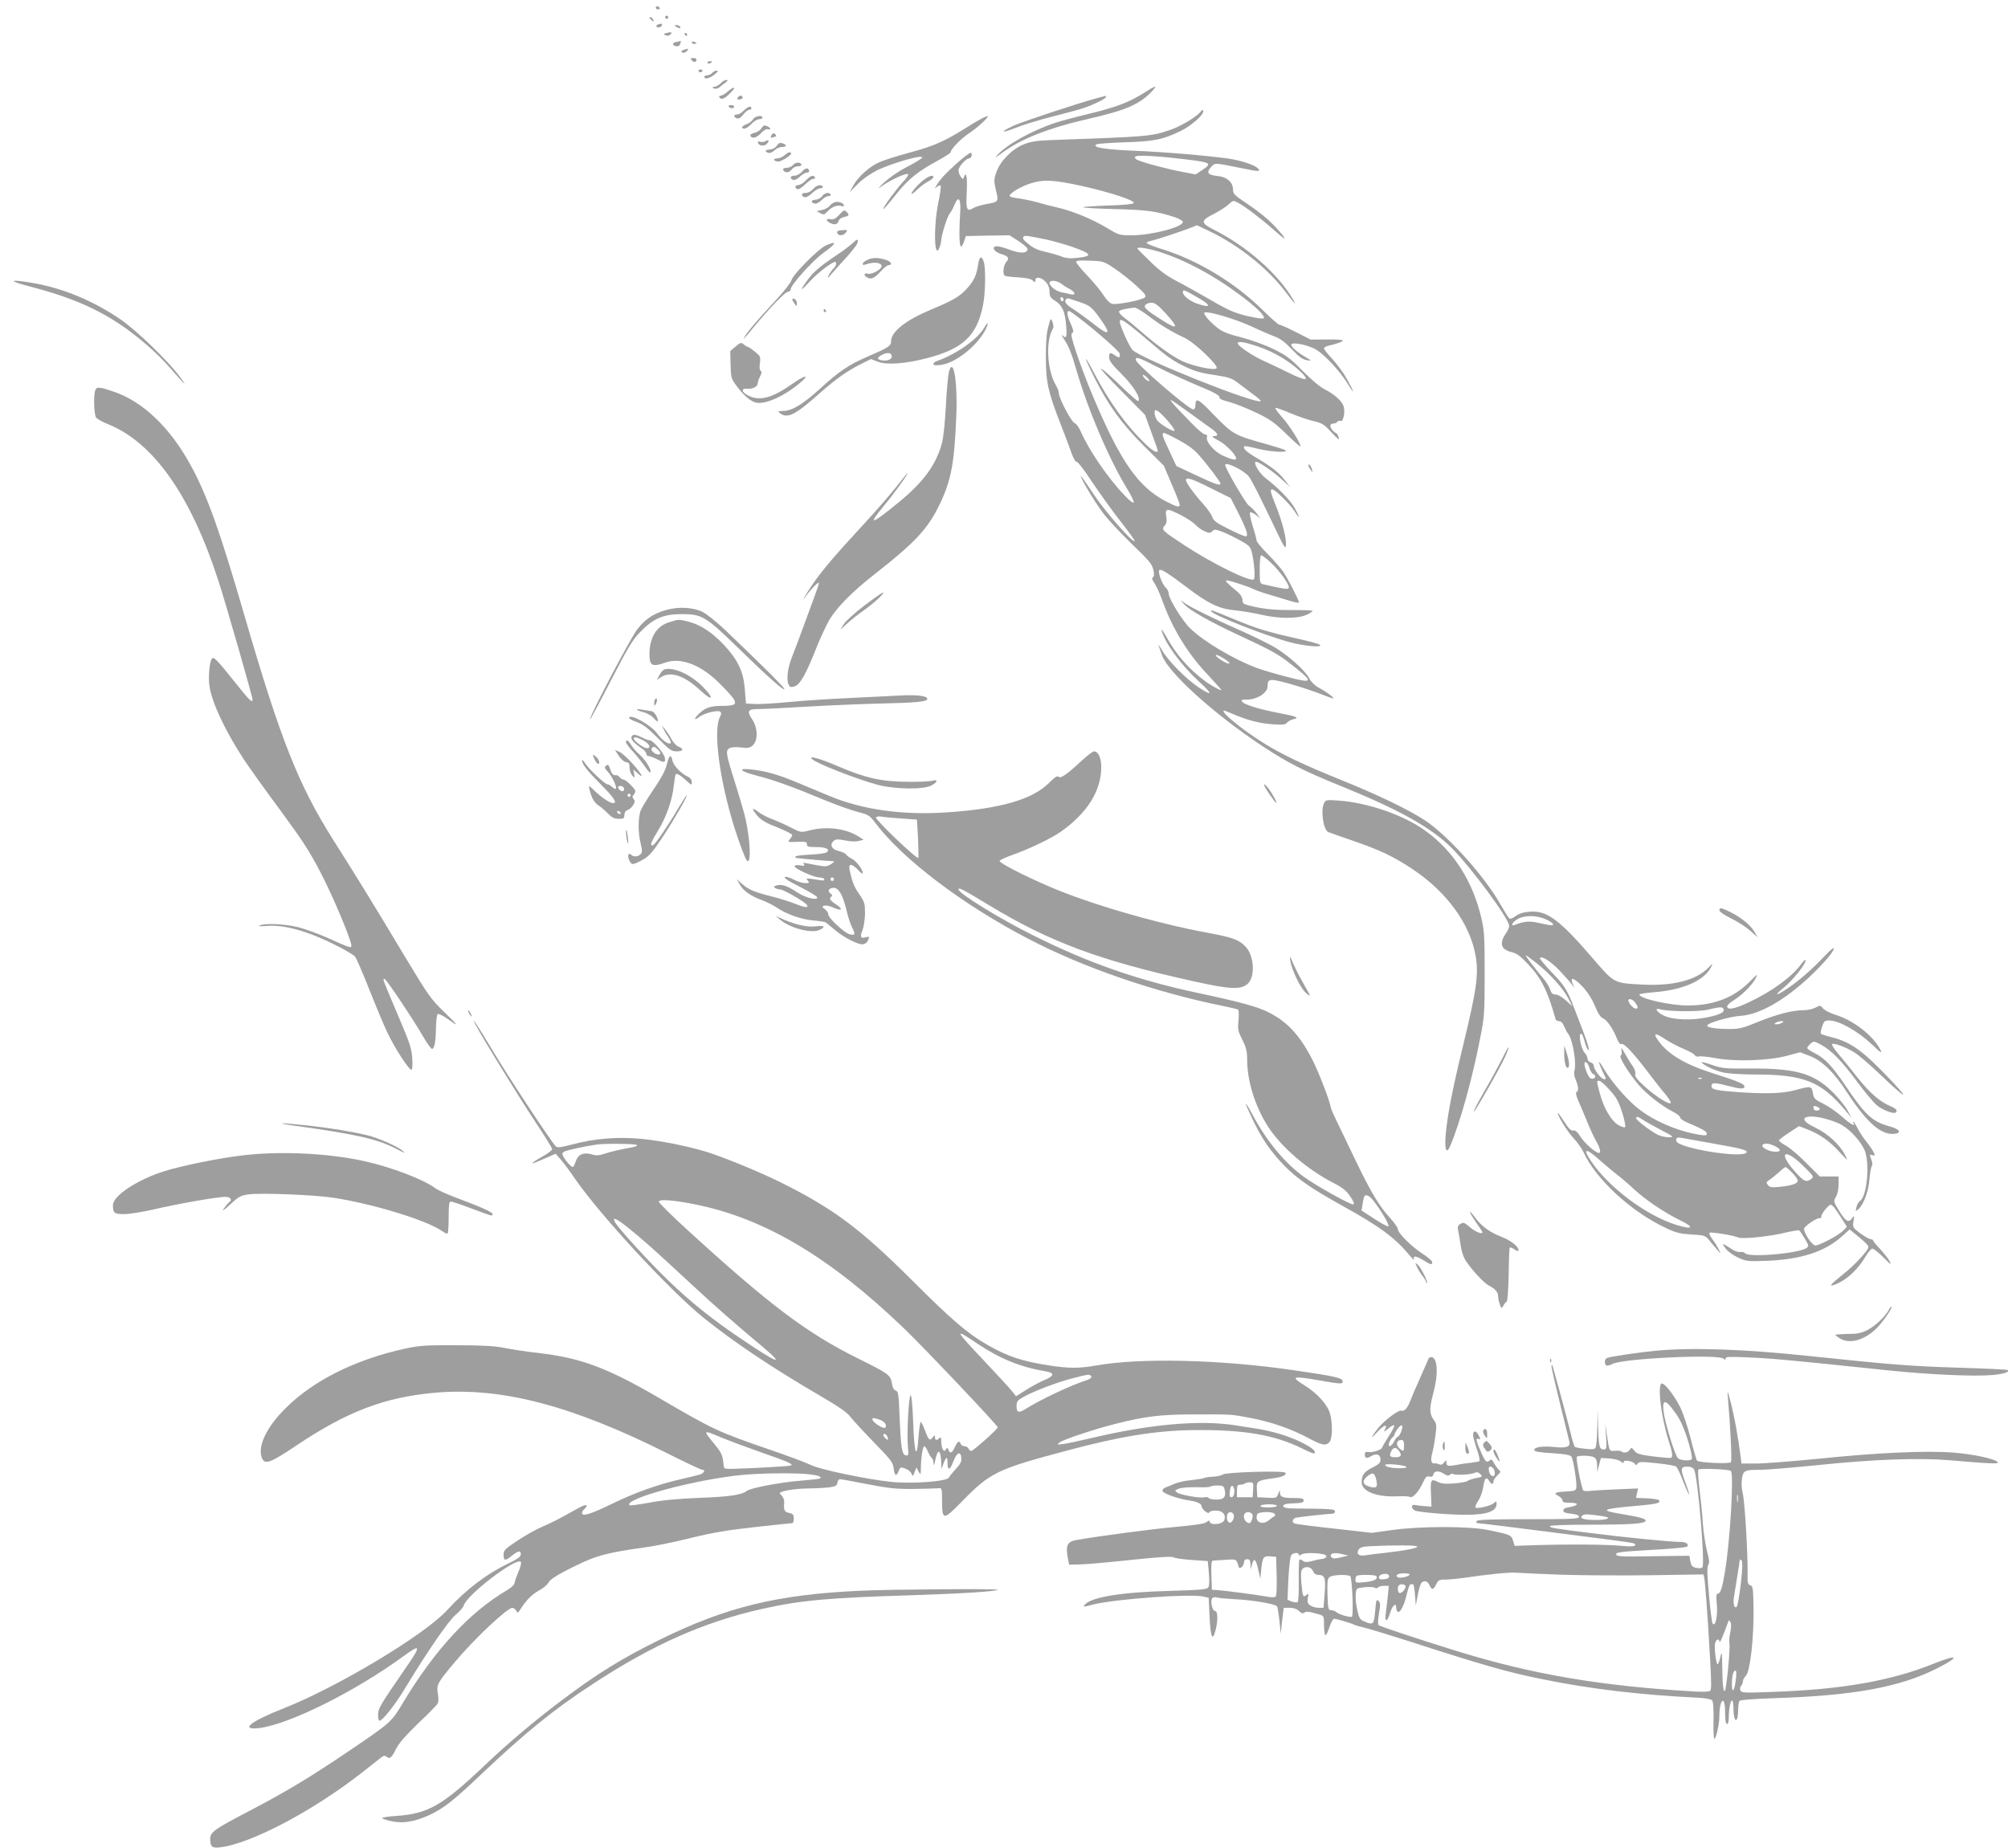 <?xml version="1.0" standalone="no"?>
<!DOCTYPE svg PUBLIC "-//W3C//DTD SVG 20010904//EN"
 "http://www.w3.org/TR/2001/REC-SVG-20010904/DTD/svg10.dtd">
<svg version="1.0" xmlns="http://www.w3.org/2000/svg"
 width="1280pt" height="1178pt" viewBox="0 0 1280 1178"
 preserveAspectRatio="xMidYMid meet">
<g transform="translate(0,1178) scale(0.1,-0.1)"
fill="#9e9e9e" stroke="none">
<path d="M4180 11730 c0 -5 7 -10 16 -10 8 0 12 5 9 10 -3 6 -10 10 -16 10 -5
0 -9 -4 -9 -10z"/>
<path d="M4240 11670 c0 -5 5 -10 10 -10 6 0 10 5 10 10 0 6 -4 10 -10 10 -5
0 -10 -4 -10 -10z"/>
<path d="M4140 11666 c0 -2 7 -9 15 -16 13 -11 14 -10 9 4 -5 14 -24 23 -24
12z"/>
<path d="M4192 11623 c-6 -2 -10 -9 -7 -13 7 -11 35 -2 35 11 0 10 -8 10 -28
2z"/>
<path d="M4310 11610 c20 -13 33 -13 25 0 -3 6 -14 10 -23 10 -15 0 -15 -2 -2
-10z"/>
<path d="M4250 11570 c-22 -6 -23 -8 -7 -15 11 -4 23 -3 30 4 15 15 7 19 -23
11z"/>
<path d="M4365 11560 c3 -5 8 -10 11 -10 2 0 4 5 4 10 0 6 -5 10 -11 10 -5 0
-7 -4 -4 -10z"/>
<path d="M4313 11513 c-13 -2 -23 -8 -23 -13 0 -14 33 -21 42 -8 7 12 11 30 6
27 -2 -1 -13 -4 -25 -6z"/>
<path d="M4410 11510 c0 -6 7 -10 15 -10 8 0 15 2 15 4 0 2 -7 6 -15 10 -8 3
-15 1 -15 -4z"/>
<path d="M4356 11461 c-15 -6 -16 -10 -7 -15 8 -5 20 -2 29 8 17 17 9 19 -22
7z"/>
<path d="M4410 11395 c12 -15 30 -12 30 6 0 5 -10 9 -21 9 -18 0 -19 -2 -9
-15z"/>
<path d="M4510 11380 c0 -5 7 -7 15 -4 8 4 15 8 15 10 0 2 -7 4 -15 4 -8 0
-15 -4 -15 -10z"/>
<path d="M4452 11328 c2 -5 8 -9 13 -9 5 0 11 4 13 9 1 5 -4 9 -13 9 -9 0 -14
-4 -13 -9z"/>
<path d="M4540 11315 c-7 -8 -21 -15 -31 -15 -11 0 -19 -4 -19 -10 0 -18 34
-10 65 15 21 17 25 25 14 25 -9 0 -22 -7 -29 -15z"/>
<path d="M4596 11251 c-10 -11 -28 -22 -40 -24 -18 -3 -19 -5 -4 -11 10 -4 23
-1 35 8 10 9 27 22 38 30 16 12 17 15 4 16 -9 0 -24 -9 -33 -19z"/>
<path d="M7286 11184 c-91 -57 -171 -87 -346 -130 -80 -19 -174 -44 -210 -56
-145 -47 -311 -138 -370 -204 -21 -23 -18 -22 23 8 122 92 299 162 562 222
228 52 319 91 394 170 45 47 32 44 -53 -10z"/>
<path d="M4637 11195 c-15 -14 -35 -25 -43 -25 -8 0 -12 -4 -9 -10 11 -18 33
-11 64 21 17 17 31 32 31 35 0 10 -17 2 -43 -21z"/>
<path d="M4707 11163 c-13 -13 -7 -21 13 -16 11 3 17 9 14 14 -6 11 -18 12
-27 2z"/>
<path d="M6991 11154 c-113 -30 -469 -148 -527 -174 -93 -42 -86 -53 10 -15
46 19 155 52 242 74 88 22 179 47 203 56 62 22 131 57 131 67 0 4 -1 8 -2 7
-2 0 -27 -7 -57 -15z"/>
<path d="M4645 11100 c3 -5 13 -10 21 -10 8 0 14 5 14 10 0 6 -9 10 -21 10
-11 0 -17 -4 -14 -10z"/>
<path d="M4741 11075 c-13 -14 -32 -25 -42 -25 -24 0 -25 -16 -2 -24 12 -5 24
3 41 24 13 16 30 30 38 30 8 0 14 5 14 10 0 18 -24 10 -49 -15z"/>
<path d="M7649 11063 c-26 -31 -130 -92 -192 -112 -123 -41 -136 -42 -757 -64
-87 -3 -129 -9 -171 -26 -75 -29 -149 -103 -176 -174 -17 -48 -18 -59 -7 -108
21 -87 22 -85 -53 -99 -38 -7 -78 -19 -90 -27 -39 -25 -46 -8 -41 91 3 50 2
100 -1 110 -7 19 -8 19 -15 0 -7 -19 -8 -19 -22 0 -8 11 -14 29 -14 41 0 22
48 75 67 75 15 0 24 28 12 36 -5 3 -48 -29 -94 -71 -77 -70 -105 -101 -130
-145 -8 -13 -7 -13 8 -1 10 8 20 11 23 8 4 -3 -3 -53 -15 -111 -32 -158 -25
-371 8 -283 6 16 11 36 11 45 0 30 39 154 54 171 8 9 21 33 30 54 25 62 42 43
37 -44 -12 -195 -3 -268 24 -189 l12 35 139 3 139 2 58 -37 c31 -21 57 -43 57
-50 0 -28 -43 -31 -108 -7 -34 13 -73 24 -86 24 -39 0 -21 -35 24 -49 49 -14
57 -27 34 -52 -17 -19 -24 -73 -10 -86 4 -4 42 -9 84 -11 51 -3 83 -9 95 -20
15 -14 17 -14 17 1 0 26 38 20 65 -9 17 -18 25 -39 25 -63 0 -30 6 -40 35 -58
47 -31 63 -66 71 -156 7 -77 2 -90 -25 -64 -8 6 1 -10 19 -37 22 -32 46 -94
71 -183 74 -256 211 -576 328 -766 23 -38 40 -74 38 -80 -3 -7 -28 13 -57 43
-107 112 -229 290 -280 408 -12 28 -30 52 -40 55 -19 5 -100 157 -100 189 0
12 -9 35 -19 52 -57 93 -67 287 -18 363 4 6 2 24 -4 40 -11 28 -12 27 -27 -32
-11 -41 -16 -102 -15 -195 0 -156 14 -218 92 -419 27 -69 59 -154 71 -188 13
-36 27 -60 33 -57 7 2 51 -56 99 -129 48 -72 130 -186 182 -252 52 -66 92
-122 89 -125 -12 -12 -189 189 -263 301 -44 67 -80 118 -80 114 0 -18 88 -164
141 -235 32 -43 116 -132 185 -199 107 -103 128 -127 136 -163 6 -29 6 -43 -3
-48 -8 -6 -5 -16 9 -36 12 -16 33 -63 48 -104 66 -186 165 -348 298 -487 48
-51 85 -93 82 -93 -13 0 -72 33 -111 63 -103 78 -179 167 -242 281 -19 33 -31
50 -28 36 22 -81 122 -218 237 -324 90 -82 90 -98 0 -39 -78 52 -193 167 -232
233 -17 30 -29 46 -25 35 5 -11 14 -39 22 -62 40 -112 333 -377 647 -584 157
-103 252 -152 491 -249 370 -150 577 -265 708 -395 122 -121 367 -453 367
-497 0 -11 -8 -32 -19 -46 -45 -65 -35 -104 32 -121 35 -8 58 -25 109 -79 83
-88 124 -170 174 -349 2 -7 12 -13 22 -13 13 0 24 -12 32 -32 8 -18 19 -40 26
-48 29 -35 55 -190 40 -237 -4 -13 -1 -37 9 -58 18 -44 19 -72 4 -77 -6 -2 -2
-22 11 -53 12 -28 38 -88 57 -135 19 -47 45 -104 59 -127 24 -42 31 -73 16
-73 -21 0 -91 62 -117 103 -20 32 -33 43 -46 40 -13 -4 -29 11 -59 58 -22 34
-40 59 -40 55 0 -21 59 -117 99 -160 26 -28 55 -69 65 -91 78 -171 300 -377
522 -482 66 -32 92 -38 166 -43 88 -5 88 -5 120 -45 18 -21 41 -48 51 -60 18
-19 18 -19 3 10 -8 17 -26 46 -40 64 -14 19 -23 38 -19 42 8 7 157 -17 183
-30 23 -12 206 7 297 30 46 11 87 18 92 15 5 -3 21 -27 36 -53 26 -43 26 -47
11 -59 -47 -34 -357 -62 -390 -35 -8 7 -18 11 -22 10 -23 -4 -44 3 -78 26 -48
32 -52 31 -26 -4 11 -17 46 -42 77 -57 54 -25 62 -26 182 -22 225 9 377 59
488 161 l43 39 45 -36 c57 -47 75 -65 75 -76 0 -21 -88 -116 -158 -171 -84
-67 -99 -85 -55 -68 73 27 147 96 197 182 16 26 34 47 42 47 7 0 39 -25 70
-56 44 -45 52 -50 40 -25 -9 16 -36 51 -61 78 -25 26 -45 51 -45 55 0 4 -7 8
-15 8 -9 0 -38 17 -66 37 -49 37 -50 39 -44 78 6 39 5 39 -10 17 -22 -30 -41
-18 -84 53 -34 55 -34 57 -18 85 10 16 17 49 17 79 l0 51 -60 0 -60 0 -83 83
c-45 46 -103 96 -129 111 -27 15 -48 31 -48 36 0 4 29 26 64 49 l64 42 51 -20
c77 -29 145 -76 207 -145 56 -60 56 -61 35 -19 -32 65 -113 139 -191 175 -156
74 -17 99 149 27 57 -24 129 -96 163 -163 40 -77 21 -306 -27 -333 -7 -5 -17
-21 -21 -38 -7 -30 -7 -30 14 -12 32 29 63 113 69 190 3 40 10 77 15 83 5 7 4
23 -2 38 -13 36 -13 39 5 32 8 -3 15 -3 15 0 0 12 -24 51 -55 89 -18 22 -42
59 -54 82 -12 24 -24 43 -27 43 -3 0 -2 -4 1 -10 17 -27 -23 -4 -73 41 -31 28
-84 65 -118 82 -57 28 -62 34 -68 69 -7 45 -13 46 -114 18 -80 -22 -192 -25
-382 -11 -125 10 -150 16 -150 36 0 24 16 25 95 5 93 -24 115 -25 115 -6 0 16
-44 34 -205 85 -184 59 -292 126 -352 218 -25 39 -7 38 52 -2 31 -20 84 -48
118 -62 34 -14 66 -32 70 -39 5 -9 16 -12 27 -9 10 3 58 -2 107 -11 124 -23
337 -16 453 15 l85 23 57 -22 c83 -31 158 -104 246 -240 123 -188 215 -268
298 -258 50 5 34 30 -33 48 -109 30 -153 71 -280 260 -83 123 -130 173 -195
206 -27 13 -48 28 -48 33 0 4 9 16 21 27 20 18 21 18 67 -6 65 -35 135 -106
234 -241 47 -63 102 -129 123 -146 36 -30 108 -57 120 -45 12 13 3 24 -32 39
-68 28 -134 85 -211 182 -42 53 -97 122 -124 153 -27 31 -44 59 -39 62 12 8
81 -17 137 -50 26 -15 99 -77 163 -138 163 -156 206 -182 79 -47 -180 190
-255 245 -376 277 -37 9 -70 20 -74 23 -4 4 -1 24 7 46 13 37 16 40 50 39 61
-2 179 -69 263 -148 63 -60 72 -66 58 -37 -46 89 -171 186 -284 221 -35 11
-71 29 -81 41 -16 21 -19 21 -49 5 -17 -9 -50 -16 -74 -16 -71 0 -171 -26
-290 -74 -96 -40 -122 -46 -182 -46 -90 0 -148 10 -143 23 5 17 146 57 213 61
121 8 282 100 448 257 88 84 155 164 144 174 -3 3 -27 -18 -54 -47 -75 -80
-168 -162 -236 -207 -79 -53 -95 -52 -28 2 57 46 140 150 140 174 0 9 -13 -2
-28 -23 -61 -83 -187 -175 -337 -245 -86 -41 -135 -50 -135 -25 0 8 17 24 38
37 53 32 121 98 142 140 18 34 15 33 -38 -21 -101 -101 -230 -150 -393 -150
-114 0 -309 44 -309 70 0 4 40 10 89 14 186 14 323 73 368 160 14 28 14 28
-20 -6 -77 -77 -221 -114 -411 -105 -187 9 -185 8 -312 155 -222 259 -301 318
-412 310 -39 -3 -67 -11 -89 -27 -17 -13 -35 -21 -41 -17 -5 3 -30 43 -56 88
-100 179 -335 440 -481 537 -105 69 -295 161 -530 256 -240 97 -386 166 -500
238 -139 86 -285 207 -251 207 2 0 25 -9 51 -20 95 -41 172 -61 253 -67 67 -5
85 -3 95 9 7 9 25 19 42 23 41 9 21 18 -90 39 -121 23 -220 52 -235 71 -11 13
-7 15 29 15 64 0 131 43 131 84 1 51 11 52 137 18 65 -18 155 -48 201 -66 45
-18 82 -31 82 -29 0 10 -47 44 -90 67 -28 15 -52 38 -64 61 -28 53 -135 148
-223 200 -42 24 -140 72 -217 106 -164 72 -308 143 -351 172 l-30 21 22 -25
c36 -40 166 -113 353 -200 200 -93 244 -117 320 -176 160 -124 158 -134 -20
-87 -71 18 -157 44 -192 57 -148 56 -336 168 -421 251 -50 48 -137 189 -137
222 0 11 -9 29 -19 38 -24 22 -53 103 -40 112 12 7 51 -17 173 -109 136 -104
204 -137 302 -147 44 -4 122 -17 174 -29 120 -27 235 -26 292 1 22 11 38 22
35 24 -3 3 -61 5 -128 5 -117 -1 -195 7 -281 30 -31 8 -38 14 -38 34 0 15 -11
34 -27 48 -74 62 -88 76 -72 77 18 0 145 -42 175 -58 10 -6 60 -23 109 -37 50
-15 109 -33 133 -40 23 -7 42 -9 42 -5 0 14 -72 154 -100 195 -16 23 -60 74
-99 113 -39 39 -71 78 -71 86 0 9 -11 50 -25 93 -13 43 -21 81 -16 86 4 4 20
-3 36 -15 l29 -23 -23 32 c-13 17 -36 40 -51 51 -22 16 -150 237 -150 258 0
24 119 -34 150 -73 20 -26 60 -105 186 -368 39 -82 48 -95 51 -74 6 38 -22
150 -62 250 -37 92 -41 109 -25 109 18 0 111 -92 142 -139 37 -58 36 -41 -1
24 -28 48 -108 130 -185 188 -37 29 -75 91 -63 103 9 9 109 -58 171 -115 l50
-46 -34 44 c-37 48 -81 83 -183 144 -63 37 -87 60 -75 72 3 3 40 -4 83 -15 79
-20 197 -28 180 -11 -6 5 -60 22 -120 39 -206 57 -215 62 -333 183 -106 110
-121 118 -122 62 0 -13 -6 -23 -14 -23 -28 0 -366 291 -366 316 0 22 13 18
143 -48 67 -34 183 -87 257 -118 95 -39 134 -60 133 -71 -2 -11 16 -20 65 -32
37 -10 113 -41 170 -68 88 -42 117 -63 193 -137 49 -48 89 -83 89 -78 0 23
-69 132 -117 186 -30 33 -49 60 -41 60 7 0 52 -16 98 -36 47 -19 112 -42 145
-49 53 -12 66 -21 113 -72 41 -44 52 -52 46 -33 -4 14 -11 27 -16 28 -16 7
-38 33 -38 48 0 8 9 14 19 14 11 0 23 5 26 11 4 6 13 8 21 5 16 -6 29 52 20
90 -9 35 -57 79 -120 111 -31 15 -87 63 -142 118 -77 79 -104 99 -185 139 -55
27 -140 58 -206 75 -83 21 -121 36 -151 60 -54 42 -97 94 -83 99 26 9 196 -42
292 -86 57 -27 127 -57 154 -67 36 -13 67 -37 110 -82 45 -48 69 -65 95 -69
35 -6 34 -5 -15 24 -53 31 -92 68 -82 78 14 15 120 -10 162 -38 59 -39 151
-140 199 -219 46 -76 39 -50 -10 38 -19 35 -59 89 -89 122 -30 32 -55 64 -55
70 0 6 12 13 28 17 53 12 92 26 92 33 0 5 -46 8 -102 7 l-103 -1 -94 48 c-51
26 -99 47 -106 47 -7 0 -57 45 -112 99 -170 168 -411 313 -630 381 -57 17
-103 36 -103 41 0 5 12 11 28 14 34 7 182 56 244 80 l48 19 82 -39 c187 -90
369 -236 483 -386 62 -82 74 -94 45 -44 -94 160 -295 337 -503 441 -85 43 -85
58 2 101 35 18 77 45 93 60 28 27 29 27 61 10 45 -24 151 -105 225 -171 35
-31 65 -56 68 -56 12 0 -60 82 -109 125 -29 26 -89 71 -134 101 -72 48 -83 58
-83 84 0 48 -38 82 -99 88 -62 6 -74 22 -40 58 25 27 19 27 188 -7 117 -24
128 -24 111 -4 -18 22 -107 52 -190 64 -137 19 -402 42 -600 50 -190 8 -274
22 -240 41 8 4 89 10 180 13 184 5 244 17 356 72 66 32 144 100 144 125 0 14
-6 12 -21 -7z m-90 -299 c162 -19 170 -25 102 -70 l-39 -26 -89 17 c-92 17
-256 61 -286 77 -10 5 -15 14 -11 19 7 12 131 6 323 -17z m-665 -169 c180 -40
339 -92 333 -109 -2 -7 -58 -13 -160 -16 -85 -3 -158 -8 -162 -11 -3 -4 88 -9
202 -12 206 -5 263 -13 386 -53 26 -9 47 -22 47 -29 0 -33 -200 -85 -326 -85
-79 0 -82 1 -163 50 -93 55 -212 104 -310 127 -37 8 -95 23 -131 34 -37 10
-91 21 -122 25 -36 4 -55 11 -52 18 8 19 76 59 134 77 81 26 145 23 324 -16z
m-224 -342 c41 -9 113 -29 160 -45 132 -46 139 -61 37 -72 -47 -5 -74 -2 -101
9 -20 8 -65 21 -100 29 -44 9 -76 23 -105 46 -41 33 -46 41 -35 53 7 7 31 3
144 -20z m722 -79 c164 -52 345 -149 513 -275 102 -76 160 -133 151 -147 -3
-6 -43 -1 -104 13 -82 20 -120 36 -232 101 -74 43 -174 99 -223 124 -62 33
-111 69 -167 125 -44 42 -80 79 -80 81 0 12 69 1 142 -22z m-287 -106 c39 -26
101 -75 138 -109 56 -51 66 -64 55 -75 -18 -17 -178 -49 -208 -41 -15 4 -37
25 -55 54 -16 26 -62 82 -102 124 -40 42 -73 82 -73 89 0 9 23 11 88 8 85 -3
89 -4 157 -50z m-352 -89 c12 -7 24 -15 27 -18 3 -3 18 -13 34 -21 41 -21 48
-45 10 -36 -16 4 -42 10 -59 13 -33 6 -75 39 -75 60 0 16 34 17 63 2z m874
-91 c97 -55 98 -76 2 -43 -47 17 -89 51 -89 72 0 19 7 17 87 -29z m-847 -19
c0 -5 -4 -9 -10 -9 -5 0 -10 7 -10 16 0 8 5 12 10 9 6 -3 10 -10 10 -16z m100
-14 c66 -21 80 -32 137 -112 68 -96 54 -107 -42 -31 -44 35 -104 78 -133 97
-49 31 -61 49 -45 65 4 3 12 5 17 3 6 -2 36 -12 66 -22z m549 -71 c87 -95 81
-110 -17 -48 -104 66 -124 84 -111 100 6 8 24 14 39 14 22 0 42 -15 89 -66z
m-116 -12 c73 -57 161 -111 237 -145 62 -28 222 -180 205 -195 -16 -15 -149
14 -217 45 -67 32 -162 100 -268 193 -36 31 -82 69 -103 85 -21 15 -36 33 -34
39 3 10 46 20 100 25 9 0 45 -21 80 -47z m-438 -16 c106 -80 255 -211 261
-228 8 -28 -1 -33 -28 -14 -31 22 -38 20 -38 -12 0 -21 18 -46 80 -107 75 -75
124 -154 106 -172 -3 -4 -52 39 -109 94 -56 55 -113 106 -127 113 -14 7 43
-57 127 -141 l152 -154 40 -110 c23 -60 41 -113 41 -117 0 -21 -33 -3 -82 45
-118 114 -223 259 -319 440 -73 140 -77 129 -5 -16 90 -179 175 -297 317 -439
l128 -127 50 -118 c28 -64 51 -123 51 -130 0 -20 -16 -16 -90 22 -174 92 -285
250 -453 645 -70 163 -147 381 -147 414 0 8 4 16 10 18 5 2 -2 27 -16 57 -25
54 -26 89 -2 75 7 -4 31 -21 53 -38z m337 -58 c29 -23 82 -67 118 -98 101 -87
140 -115 205 -148 79 -39 113 -49 221 -65 74 -11 99 -20 130 -44 22 -17 65
-49 97 -73 32 -23 56 -44 54 -47 -25 -24 -759 268 -818 326 -9 9 -33 53 -52
98 -47 109 -40 117 45 51z m810 -128 c98 -33 199 -93 269 -160 62 -60 37 -62
-75 -7 -50 25 -122 59 -160 76 -71 32 -166 96 -166 112 0 16 40 10 132 -21z
m-707 -200 c10 -11 14 -20 8 -20 -5 0 -18 9 -28 20 -10 11 -14 20 -8 20 5 0
18 -9 28 -20z m268 -222 c62 -45 127 -92 145 -105 38 -28 41 -43 10 -43 -17
-1 -9 -8 29 -28 45 -23 112 -91 113 -114 0 -14 -26 -9 -82 16 -58 26 -115 92
-104 121 3 10 -1 15 -12 15 -10 0 -51 35 -92 78 -102 104 -135 142 -126 142 4
0 57 -37 119 -82z m-137 -53 c26 -31 44 -58 41 -61 -9 -9 -94 43 -112 68 -8
13 -15 33 -15 46 0 19 3 21 19 12 11 -5 41 -35 67 -65z m69 -121 c59 -32 100
-62 131 -99 57 -65 134 -168 134 -177 0 -17 -34 -5 -155 52 l-126 59 -44 94
c-46 97 -52 117 -35 117 6 0 49 -21 95 -46z m205 -307 l125 -62 53 -104 c52
-105 63 -142 40 -140 -7 0 -55 21 -107 47 -78 39 -96 53 -104 77 -6 17 -32 54
-59 84 -55 60 -108 134 -108 150 0 22 37 10 160 -52z m-192 -171 c37 -19 78
-46 92 -61 14 -15 40 -34 59 -42 30 -13 36 -13 49 1 13 13 21 12 66 -5 28 -11
79 -36 113 -55 53 -29 64 -40 72 -72 16 -63 24 -169 13 -176 -26 -16 -265 102
-439 216 -145 95 -152 102 -129 127 13 14 15 28 10 60 -8 52 3 53 94 7z m572
-302 c62 -58 127 -151 114 -164 -8 -8 -30 -5 -161 25 -22 5 -23 10 -23 95 0
56 4 90 10 90 6 0 33 -21 60 -46z m-275 -628 c14 -11 16 -15 6 -16 -17 0 -81
41 -81 53 0 8 44 -13 75 -37z m2030 -1647 c25 -12 45 -25 45 -30 0 -12 -8 -11
-85 6 -63 15 -98 13 -161 -12 -27 -10 -14 18 19 37 44 27 123 26 182 -1z m-59
-280 c84 -67 170 -162 201 -224 l26 -50 -42 38 c-23 21 -51 37 -65 37 -19 0
-27 8 -35 33 -6 18 -25 48 -41 67 -57 67 -120 150 -114 150 3 0 35 -23 70 -51z
m146 -47 c35 -37 71 -78 81 -92 14 -20 15 -20 7 -3 -28 59 -2 56 58 -7 31 -33
59 -76 78 -121 19 -47 36 -74 51 -80 26 -10 64 -65 89 -127 11 -28 21 -41 30
-38 17 6 70 -50 165 -174 39 -52 89 -116 111 -141 21 -25 38 -51 38 -58 0 -21
-91 35 -164 101 -52 47 -66 66 -62 81 3 12 -4 33 -16 50 -12 16 -34 52 -50 81
-20 36 -27 43 -22 22 4 -17 2 -31 -5 -35 -13 -9 48 -108 115 -188 50 -58 146
-133 216 -169 27 -13 48 -30 48 -38 0 -7 19 -21 43 -31 101 -43 127 -58 127
-72 0 -12 -8 -13 -42 -8 -147 23 -309 94 -410 180 -70 59 -161 167 -204 241
-14 24 -28 44 -30 44 -5 0 12 -42 31 -80 14 -26 14 -30 1 -30 -19 0 -66 61
-66 84 0 10 -9 20 -20 23 -11 3 -20 13 -20 23 0 10 -7 26 -16 35 -25 24 -45
125 -25 125 5 0 14 -19 20 -42 6 -24 16 -50 22 -58 17 -24 2 35 -31 120 -16
41 -41 107 -56 145 -43 114 -61 143 -145 229 -43 46 -76 85 -73 89 14 14 67
-20 126 -81z m482 -204 c20 -28 20 -38 2 -38 -14 0 -46 36 -46 52 0 17 30 7
44 -14z m561 -38 c13 -21 -17 -38 -99 -55 -104 -22 -224 -17 -281 11 -45 22
-62 51 -24 40 53 -15 244 -17 304 -3 77 18 92 19 100 7z m375 -90 c-8 -5 -24
-10 -35 -10 -17 0 -17 2 -5 10 8 5 24 10 35 10 17 0 17 -2 5 -10z m-1228 -289
c5 -17 15 -34 23 -38 21 -8 18 -28 -4 -30 -14 -1 -24 10 -35 38 -9 22 -16 46
-16 55 0 27 24 9 32 -25z m715 -67 c-3 -3 -12 -4 -19 -1 -8 3 -5 6 6 6 11 1
17 -2 13 -5z m-586 -73 c44 -48 57 -73 80 -145 15 -47 23 -89 18 -92 -5 -2
-21 2 -36 10 -50 25 -101 111 -127 213 -19 74 -19 73 -2 73 8 0 38 -26 67 -59z
m1323 -107 c23 -9 20 -24 -4 -24 -11 0 -20 7 -20 15 0 17 2 18 24 9z m-1114
-81 c14 -10 65 -39 115 -65 87 -46 89 -47 52 -48 -21 0 -52 7 -70 16 -45 23
-137 93 -137 104 0 15 12 12 40 -7z m450 -153 c191 -33 233 -45 209 -61 -49
-31 -426 32 -442 75 -8 20 4 28 33 22 14 -3 104 -19 200 -36z m395 -17 c43
-21 40 -39 -6 -35 -39 3 -82 28 -74 42 9 15 40 12 80 -7z m-1115 -91 c36 -32
85 -73 110 -92 25 -19 74 -61 109 -94 75 -69 197 -150 294 -197 96 -46 74 -61
-36 -25 -188 61 -423 238 -533 401 -59 87 -36 90 56 7z m1293 -33 c69 -67 71
-71 53 -85 -33 -24 -49 -16 -108 52 -106 120 -61 147 55 33z m-68 -46 c19 -20
35 -42 35 -50 0 -18 -37 -31 -113 -39 -53 -5 -65 -4 -77 11 -13 16 -12 19 10
34 14 9 41 31 60 48 19 18 38 33 42 33 4 0 23 -16 43 -37z m267 -220 c8 -10
29 -42 48 -71 l33 -53 -23 -24 c-28 -29 -151 -95 -178 -95 -20 0 -72 76 -72
106 0 17 89 76 101 68 5 -3 9 3 9 12 0 17 47 74 60 74 4 0 14 -8 22 -17z"/>
<path d="M4800 11019 c-7 -11 -25 -25 -41 -31 -31 -11 -39 -28 -13 -28 9 0 29
14 44 30 15 17 37 30 49 30 12 0 21 5 21 10 0 19 -49 10 -60 -11z"/>
<path d="M6255 11023 c-16 -8 -68 -39 -115 -69 -124 -77 -198 -109 -350 -149
-74 -20 -158 -47 -187 -60 -63 -29 -130 -89 -163 -147 l-24 -43 52 52 c30 31
81 66 124 88 72 35 233 85 273 85 20 -1 20 -1 0 -16 -11 -8 -55 -34 -99 -56
-43 -23 -101 -64 -130 -91 -42 -40 -44 -45 -14 -23 56 40 162 88 167 75 2 -6
-10 -25 -27 -42 -43 -45 -132 -166 -132 -179 0 -6 34 32 75 84 82 104 142 153
271 223 46 25 84 50 84 54 0 20 66 88 118 122 57 38 134 109 116 109 -5 -1
-22 -8 -39 -17z"/>
<path d="M4852 10960 c-7 -11 -26 -23 -43 -27 -16 -3 -28 -11 -26 -17 8 -23
39 -16 67 14 18 20 36 30 45 26 8 -3 15 -1 15 3 0 8 -23 21 -38 21 -4 0 -13
-9 -20 -20z"/>
<path d="M4916 10914 c-5 -12 -2 -15 10 -10 8 3 18 6 20 6 3 0 2 5 -1 10 -9
15 -22 12 -29 -6z"/>
<path d="M4880 10880 c-8 -5 -23 -7 -34 -4 -13 4 -17 2 -14 -7 7 -20 43 -23
58 -4 16 19 10 27 -10 15z"/>
<path d="M4950 10849 c-8 -12 -28 -22 -43 -22 -30 -2 -35 -12 -10 -21 10 -4
25 2 39 15 13 12 34 22 48 22 29 0 34 12 10 21 -23 9 -27 7 -44 -15z"/>
<path d="M5001 10790 c-13 -11 -34 -20 -48 -20 -13 0 -21 -4 -18 -10 3 -5 15
-10 25 -10 23 0 92 45 83 54 -10 9 -16 7 -42 -14z"/>
<path d="M5056 10729 c-9 -11 -27 -19 -42 -19 -16 0 -24 -5 -22 -12 8 -22 39
-21 54 1 9 12 26 21 40 21 28 0 32 16 5 23 -11 2 -25 -3 -35 -14z"/>
<path d="M5112 10685 c-12 -14 -33 -25 -47 -25 -28 0 -34 -17 -9 -27 9 -3 26
5 43 21 15 14 35 26 45 26 10 0 16 5 14 12 -7 21 -24 19 -46 -7z"/>
<path d="M5137 10630 c-16 -17 -37 -30 -48 -30 -22 0 -26 -18 -5 -26 7 -3 29
11 49 31 19 19 42 35 52 35 9 0 13 5 10 10 -10 17 -29 10 -58 -20z"/>
<path d="M5886 10631 c-39 -31 -76 -74 -76 -87 0 -4 17 8 38 28 20 20 52 43
70 52 17 9 32 21 32 26 0 18 -27 10 -64 -19z"/>
<path d="M5183 10575 c-13 -15 -32 -25 -48 -25 -17 0 -25 -5 -23 -12 8 -24 35
-19 66 12 17 16 40 30 52 30 12 0 18 5 15 10 -11 17 -39 10 -62 -15z"/>
<path d="M5240 10529 c-8 -12 -28 -22 -43 -22 -29 -2 -31 -20 -2 -25 10 -2 28
8 42 22 13 14 33 26 44 26 11 0 17 5 14 10 -10 17 -39 11 -55 -11z"/>
<path d="M5325 10492 c-11 -2 -27 -13 -36 -24 -8 -11 -31 -23 -50 -27 l-34 -7
24 -13 c21 -12 26 -10 48 13 25 28 64 42 88 32 8 -3 15 -1 15 4 0 14 -32 27
-55 22z"/>
<path d="M5347 10408 c-20 -22 -34 -29 -52 -25 -30 5 -33 -8 -6 -23 30 -16 49
-12 56 10 4 13 18 23 36 27 32 6 35 13 17 31 -16 16 -18 15 -51 -20z"/>
<path d="M5363 10312 c-23 -2 -30 -7 -26 -18 7 -18 37 -18 53 1 16 19 13 21
-27 17z"/>
<path d="M5440 10234 c-14 -14 -65 -53 -115 -86 -104 -70 -146 -107 -186 -165
-44 -63 -35 -61 26 6 48 52 139 121 158 121 13 0 7 -28 -9 -41 -8 -7 -22 -26
-31 -43 -13 -26 -9 -23 23 14 22 25 62 70 91 101 28 31 56 67 63 78 18 35 7
44 -20 15z"/>
<path d="M5264 10215 c-47 -21 -210 -185 -218 -220 -5 -17 -47 -71 -104 -133
-107 -114 -177 -196 -194 -227 -14 -25 -12 -24 58 61 105 126 200 224 217 224
9 0 17 7 17 16 0 26 139 181 205 229 88 63 96 84 19 50z"/>
<path d="M5533 10125 c-18 -8 -33 -19 -33 -25 0 -12 -2 -12 39 0 41 11 81 3
81 -16 0 -21 -61 -55 -87 -49 -28 7 -30 -10 -3 -25 25 -13 44 -4 88 44 18 20
39 36 47 36 24 0 17 20 -9 30 -48 18 -91 20 -123 5z"/>
<path d="M6235 10093 c-10 -67 -27 -104 -70 -151 -45 -51 -89 -77 -231 -136
-162 -68 -254 -141 -254 -203 0 -28 -17 -39 -144 -94 -124 -53 -185 -94 -311
-209 -108 -98 -178 -140 -234 -140 -34 -1 -35 -1 -16 -16 45 -34 97 -8 251
130 102 90 172 140 262 185 l64 32 44 -17 c57 -22 174 -13 311 22 230 60 318
141 358 332 17 77 20 248 5 286 -14 39 -27 31 -35 -21z m-552 -577 c9 -22 -18
-38 -55 -34 -38 4 -41 18 -7 35 32 17 56 16 62 -1z"/>
<path d="M185 9955 c244 -63 414 -133 573 -238 118 -78 245 -188 331 -288 94
-108 110 -122 56 -49 -75 101 -279 298 -380 366 -172 117 -362 196 -551 229
-155 27 -170 17 -29 -20z"/>
<path d="M5050 9872 c0 -5 7 -17 15 -28 14 -19 14 -19 15 2 0 12 -7 24 -15 28
-8 3 -15 2 -15 -2z"/>
<path d="M5250 9800 c0 -5 5 -10 11 -10 5 0 7 5 4 10 -3 6 -8 10 -11 10 -2 0
-4 -4 -4 -10z"/>
<path d="M6270 9685 c-45 -73 -183 -168 -302 -208 -10 -4 -18 -12 -18 -18 0
-8 15 -10 50 -5 102 14 254 143 293 249 10 27 0 20 -23 -18z"/>
<path d="M4689 9571 l-34 -29 2 -87 c2 -82 4 -89 38 -135 44 -59 88 -98 122
-106 61 -16 189 43 293 134 53 47 16 38 -59 -15 -130 -91 -208 -112 -281 -75
-43 21 -48 48 -8 44 33 -4 68 13 68 34 0 8 7 28 15 44 11 21 12 31 4 36 -7 4
-9 23 -5 50 5 41 3 44 -33 73 -21 17 -42 31 -47 31 -4 0 -15 7 -24 15 -14 13
-20 12 -51 -14z"/>
<path d="M6051 9417 c-7 -19 -16 -118 -21 -219 -6 -108 -16 -207 -25 -242 -39
-140 -116 -247 -277 -379 -175 -143 -200 -150 -97 -26 60 72 139 180 153 209
4 8 -3 2 -16 -15 -85 -109 -154 -190 -288 -335 -170 -184 -247 -276 -307 -365
-42 -63 -67 -108 -36 -65 33 45 82 95 83 83 0 -7 -12 -43 -26 -80 -14 -38 -45
-122 -69 -188 -24 -66 -57 -154 -74 -197 -31 -77 -41 -157 -21 -188 7 -11 15
-12 37 -5 34 12 73 82 137 245 25 63 63 144 83 179 48 80 149 182 289 291 258
202 339 289 414 445 73 152 94 261 106 565 9 209 -17 373 -45 287z"/>
<path d="M606 9288 c-11 -41 -6 -154 7 -170 6 -9 40 -28 75 -42 290 -116 528
-454 705 -1001 46 -141 217 -737 217 -755 0 -24 -22 -3 -98 93 -134 168 -151
184 -162 167 -15 -24 -23 -114 -15 -172 14 -104 99 -285 221 -472 37 -55 142
-202 234 -326 137 -186 182 -255 254 -393 79 -152 196 -431 196 -466 0 -17
-10 -14 -145 47 -60 27 -148 59 -194 71 -86 21 -209 27 -246 11 -12 -5 6 -6
46 -3 115 10 271 -36 460 -133 48 -25 93 -52 102 -62 8 -9 49 -104 91 -210 42
-106 94 -231 116 -276 44 -94 136 -236 152 -236 6 0 9 26 6 73 -4 63 -15 96
-90 272 -101 238 -100 235 -87 235 10 0 182 -256 251 -376 24 -41 47 -72 53
-71 15 5 23 47 24 134 1 45 6 85 11 88 6 4 32 -9 58 -27 82 -59 79 -52 -15 39
-86 83 -101 104 -251 353 -202 337 -292 484 -458 746 -222 351 -337 643 -564
1424 -158 545 -239 771 -345 965 -132 241 -306 407 -493 469 -94 32 -108 32
-116 4z"/>
<path d="M8340 8813 c0 -5 7 -18 15 -29 13 -18 14 -18 8 4 -5 22 -23 41 -23
25z"/>
<path d="M5512 7921 c-63 -47 -123 -102 -134 -121 l-21 -35 44 41 c24 22 73
61 109 86 64 45 128 105 119 111 -2 2 -55 -35 -117 -82z"/>
<path d="M4249 7892 c-82 -22 -140 -61 -189 -127 -47 -64 -308 -561 -298 -570
2 -2 62 110 133 248 109 211 139 261 187 309 82 85 148 113 263 113 131 0 154
-14 370 -225 189 -184 285 -268 285 -252 0 10 -181 189 -378 376 -57 54 -123
106 -147 117 -64 28 -148 32 -226 11z"/>
<path d="M7720 7885 c0 -22 354 -161 509 -201 94 -24 204 -33 185 -15 -5 6
-72 24 -149 41 -188 42 -250 61 -405 125 -138 57 -140 58 -140 50z"/>
<path d="M4268 7814 c-83 -25 -128 -97 -128 -206 0 -72 18 -82 101 -52 98 35
225 -13 343 -130 40 -39 81 -84 91 -99 24 -38 10 -47 -72 -47 -73 0 -108 -12
-145 -48 -35 -32 -37 -50 -3 -24 32 26 123 48 137 34 7 -7 6 -17 -2 -31 -54
-102 15 -520 141 -850 26 -69 34 -80 42 -66 16 29 0 189 -28 295 -14 52 -43
149 -64 215 -53 168 -57 191 -31 205 13 7 41 9 73 5 43 -6 57 -3 74 12 36 30
35 113 -3 168 -35 53 -27 65 45 65 33 0 169 7 303 15 134 8 347 17 473 20 232
5 296 12 296 30 -1 19 -67 27 -176 21 -60 -3 -204 -10 -320 -16 -115 -5 -287
-16 -380 -25 -94 -9 -195 -15 -225 -13 l-55 3 -7 89 c-8 111 -42 185 -127 278
-77 83 -151 133 -226 153 -70 18 -67 18 -127 -1z"/>
<path d="M4237 7513 c-9 -2 -25 -19 -33 -36 l-17 -31 26 17 c62 40 151 10 253
-86 80 -74 89 -50 11 28 -77 76 -181 123 -240 108z"/>
<path d="M4177 7324 c-4 -4 -7 -17 -7 -28 1 -19 1 -20 11 -3 11 19 8 43 -4 31z"/>
<path d="M4060 7257 c0 -4 19 -11 41 -17 23 -6 51 -22 64 -36 30 -33 37 -30
21 8 -8 17 -22 33 -32 34 -11 1 -36 6 -56 9 -21 4 -38 5 -38 2z"/>
<path d="M4010 7202 c0 -4 23 -16 51 -26 39 -14 70 -38 133 -102 74 -75 87
-84 119 -84 42 0 49 16 12 30 -13 5 -33 26 -44 47 -11 21 -30 49 -41 63 l-21
25 12 -25 c6 -14 21 -38 32 -53 10 -16 16 -31 13 -34 -12 -13 -55 17 -86 60
-40 56 -180 133 -180 99z"/>
<path d="M4026 7083 c-7 -16 13 -39 72 -79 12 -9 22 -23 22 -30 0 -8 7 -14 15
-14 8 0 33 -10 55 -21 45 -24 55 -21 47 13 -8 31 -75 108 -93 108 -8 0 -27 6
-42 14 -50 25 -69 28 -76 9z m74 -23 c40 -21 54 -50 23 -50 -19 0 -83 47 -83
61 0 14 17 11 60 -11z m92 -57 c21 -19 23 -33 5 -33 -22 0 -51 26 -43 38 10
16 16 15 38 -5z"/>
<path d="M3990 7048 c0 -6 21 -35 48 -63 26 -29 60 -72 76 -96 16 -24 31 -38
33 -32 6 18 -35 82 -74 116 -18 16 -41 42 -50 58 -18 30 -33 38 -33 17z"/>
<path d="M3944 6962 c13 -20 33 -38 45 -40 11 -2 21 -6 22 -10 0 -4 2 -19 3
-34 1 -16 9 -35 18 -44 14 -15 15 -13 10 13 l-5 28 27 -24 c47 -44 27 -5 -31
60 -31 35 -69 69 -85 76 l-28 12 24 -37z"/>
<path d="M6897 6932 c-96 -89 -136 -117 -149 -104 -8 8 -24 -2 -60 -38 -104
-106 -314 -167 -654 -189 -280 -19 -536 17 -745 104 -60 25 -157 65 -216 90
-116 48 -194 70 -287 80 -90 10 -67 -13 39 -40 106 -27 226 -70 425 -153 80
-33 178 -68 218 -78 69 -18 76 -22 113 -72 174 -230 558 -521 974 -737 349
-183 809 -341 1249 -430 44 -9 83 -18 88 -21 5 -4 6 -34 3 -68 -6 -57 -4 -68
24 -124 25 -50 31 -74 31 -127 0 -138 52 -303 135 -430 85 -131 251 -273 420
-359 53 -27 78 -47 102 -83 22 -33 28 -49 19 -51 -16 -4 -230 115 -311 173
-123 88 -239 227 -331 399 -56 104 -56 89 0 -29 57 -120 113 -203 200 -293 81
-84 170 -146 371 -258 238 -131 336 -204 428 -314 20 -25 35 -37 31 -27 -9 24
13 21 61 -8 46 -29 55 -30 55 -11 0 7 -28 32 -63 54 -71 46 -157 132 -157 158
0 9 -24 42 -53 74 -66 71 -123 168 -222 375 -42 88 -93 194 -113 235 -20 41
-37 80 -38 87 -7 42 -64 193 -104 278 -82 171 -166 267 -291 330 -73 37 -169
64 -454 125 -384 82 -697 191 -1049 367 -212 105 -476 268 -476 293 0 15 25 2
190 -98 389 -236 704 -354 1305 -487 238 -53 306 -56 349 -16 49 46 41 180
-16 238 -41 43 -84 58 -248 88 -324 60 -744 183 -994 290 -164 70 -328 154
-324 167 2 6 44 25 93 42 93 33 237 102 290 139 172 118 265 264 265 416 0 59
-19 101 -46 101 -8 0 -43 -26 -77 -58z m-1152 -370 l100 -7 7 -120 c3 -66 4
-122 2 -124 -10 -10 -277 245 -270 258 4 6 19 8 34 5 15 -3 72 -8 127 -12z
m3012 -2439 c51 -66 104 -158 93 -161 -6 -2 -47 20 -91 49 l-80 52 7 41 c3 23
8 44 11 49 10 16 33 5 60 -30z"/>
<path d="M3780 6967 c0 -14 24 -57 32 -57 15 0 8 27 -12 45 -11 10 -20 15 -20
12z"/>
<path d="M4251 6908 c-8 -36 -34 -86 -83 -158 -40 -58 -78 -121 -85 -140 -16
-47 -16 -143 1 -208 11 -46 11 -55 -1 -68 -17 -17 -45 -18 -60 -3 -17 17 -25
-6 -12 -35 15 -32 22 -32 84 2 42 23 62 45 126 141 71 107 166 271 156 271 -2
0 -25 -35 -50 -77 -67 -114 -150 -236 -164 -241 -23 -7 -14 19 31 92 52 83 91
194 101 286 4 36 9 68 12 73 6 10 33 -6 71 -42 31 -28 32 -28 32 -7 0 14 -9
27 -24 34 -43 19 -93 71 -99 102 -9 45 -22 37 -36 -22z"/>
<path d="M5176 6941 c28 -28 280 -126 414 -163 111 -30 297 -33 348 -5 40 22
43 40 5 30 -16 -5 -86 -8 -158 -7 -166 1 -268 24 -441 98 -118 51 -194 72
-168 47z"/>
<path d="M3710 6932 c0 -23 34 -66 122 -155 83 -83 105 -117 76 -117 -20 0
-71 34 -116 77 -39 37 -41 38 -35 14 12 -55 32 -90 60 -107 15 -10 42 -33 59
-51 25 -25 40 -33 68 -33 31 0 36 3 36 24 0 15 7 27 19 31 11 3 27 17 36 31
13 20 14 28 4 40 -9 11 -9 18 -1 26 7 7 12 17 12 24 0 15 -60 74 -76 74 -6 0
-17 7 -24 15 -6 8 -15 14 -18 13 -22 -2 -32 6 -42 37 -10 30 -14 34 -26 24
-13 -10 -11 -16 10 -38 27 -28 61 -100 52 -109 -3 -3 -14 2 -24 11 -10 10 -24
17 -30 17 -16 0 -120 99 -143 135 -10 17 -19 24 -19 17z m265 -172 c11 -17 -5
-32 -21 -19 -8 6 -14 15 -14 20 0 12 27 11 35 -1z m45 -50 c0 -5 -4 -10 -10
-10 -5 0 -10 5 -10 10 0 6 5 10 10 10 6 0 10 -4 10 -10z m-65 -110 c3 -5 2
-10 -4 -10 -5 0 -13 5 -16 10 -3 6 -2 10 4 10 5 0 13 -4 16 -10z"/>
<path d="M8090 6720 c45 -66 60 -78 34 -27 -23 43 -56 87 -66 87 -5 0 10 -27
32 -60z"/>
<path d="M8441 6662 c-24 -45 -6 -174 27 -187 9 -4 82 -29 162 -57 168 -58
252 -98 370 -176 221 -146 370 -350 406 -554 21 -118 7 -215 -77 -563 -73
-300 -103 -456 -114 -585 -7 -93 6 -121 30 -64 63 149 142 433 191 689 26 130
28 158 28 405 0 237 -2 275 -21 357 -56 239 -180 431 -360 559 -136 98 -361
176 -547 190 -78 6 -85 5 -95 -14z"/>
<path d="M4800 6621 c0 -6 14 -26 31 -45 22 -25 56 -45 125 -71 51 -21 94 -42
94 -48 0 -6 -7 -18 -16 -28 -15 -17 -12 -18 48 -16 54 2 63 0 62 -15 -2 -15 7
-18 55 -18 65 0 93 -12 73 -32 -7 -7 -50 -14 -107 -16 -52 -3 -95 -8 -95 -13
0 -5 3 -9 8 -9 4 -1 30 -3 57 -6 85 -8 149 -13 170 -14 17 0 16 -3 -8 -19 -26
-17 -34 -17 -100 -5 -40 8 -73 14 -75 14 -2 0 0 -5 4 -12 5 -8 -2 -9 -24 -5
-17 4 -34 2 -37 -4 -8 -13 120 -72 159 -73 17 -1 31 -6 31 -11 0 -6 -7 -9 -15
-8 -8 1 -35 5 -60 9 -41 6 -44 6 -31 -9 12 -15 10 -17 -16 -17 -16 0 -46 9
-68 20 -22 11 -45 20 -53 20 -28 0 3 -22 99 -70 54 -28 99 -55 99 -61 0 -22
-80 -1 -133 35 -58 39 -95 51 -128 41 -17 -6 -19 -9 -8 -16 8 -5 22 -9 32 -9
19 0 151 -75 168 -96 19 -23 -6 -22 -66 2 -33 14 -105 36 -159 50 -111 28
-148 44 -190 83 l-29 26 19 -34 c22 -40 71 -74 140 -99 27 -10 67 -30 89 -44
67 -46 164 -80 240 -86 38 -3 74 -9 80 -13 5 -5 33 -27 60 -50 56 -46 139 -89
172 -89 12 0 27 9 33 19 14 28 13 33 -10 26 -33 -10 -40 3 -23 43 9 21 16 67
17 107 0 65 -2 74 -37 125 -34 50 -43 73 -61 152 -10 43 13 45 51 5 18 -20 33
-31 33 -24 0 24 -40 76 -69 92 -17 8 -34 21 -38 28 -4 7 -26 17 -48 22 -45 11
-58 41 -30 65 13 11 27 11 73 2 34 -7 69 -8 87 -3 l30 8 -35 22 c-81 50 -203
65 -310 37 -54 -14 -55 -14 -120 19 -36 19 -91 43 -123 55 -31 12 -71 33 -87
47 -17 13 -30 20 -30 14z m514 -452 c-3 -5 -10 -7 -15 -3 -5 3 -7 10 -3 15 3
5 10 7 15 3 5 -3 7 -10 3 -15z m45 -85 c12 -19 28 -68 37 -107 9 -40 25 -89
36 -110 22 -44 19 -52 -16 -43 -33 8 -136 104 -136 126 0 11 -10 26 -22 34
-19 14 -20 16 -4 22 9 4 34 -1 56 -11 56 -25 69 -14 21 18 -42 28 -49 41 -30
52 6 5 4 11 -7 19 -22 16 -10 36 21 36 16 0 29 -11 44 -36z"/>
<path d="M3991 6464 c1 -16 5 -40 9 -54 6 -17 7 -9 3 25 -6 56 -14 74 -12 29z"/>
<path d="M10960 5976 c0 -8 33 -30 73 -50 40 -19 95 -54 122 -78 l49 -43 -20
34 c-24 42 -83 91 -151 125 -60 30 -73 32 -73 12z"/>
<path d="M4975 5915 c62 -51 193 -86 245 -65 45 19 37 32 -15 25 -51 -8 -124
7 -205 41 l-55 24 30 -25z"/>
<path d="M8225 5655 c9 -57 62 -169 96 -201 38 -36 37 -28 -8 48 -20 35 -50
92 -66 128 -25 59 -28 61 -22 25z"/>
<path d="M2990 5320 c6 -11 13 -20 16 -20 2 0 0 9 -6 20 -6 11 -13 20 -16 20
-2 0 0 -9 6 -20z"/>
<path d="M3030 5250 c39 -76 275 -459 374 -609 64 -96 116 -180 116 -187 0 -7
-30 -29 -66 -49 -36 -20 -64 -39 -61 -41 2 -2 36 11 76 29 l73 32 34 -39 c18
-21 57 -73 86 -116 160 -233 605 -715 823 -891 193 -155 431 -315 741 -496
112 -65 172 -106 191 -131 15 -20 83 -94 151 -164 115 -118 125 -131 129 -173
6 -46 18 -50 33 -9 8 21 12 22 40 12 18 -6 35 -20 40 -32 8 -20 9 -19 20 9
l12 30 13 -25 c14 -25 14 -25 15 15 0 68 12 145 22 145 5 0 15 -15 23 -34 8
-19 19 -37 25 -41 5 -3 10 -18 11 -33 1 -19 4 -15 10 16 16 81 36 74 39 -13
l2 -40 11 32 c18 47 27 51 27 10 0 -55 15 -52 37 6 22 58 47 69 51 22 2 -23
-7 -40 -37 -72 -21 -23 -40 -46 -42 -52 -9 -25 -231 -42 -369 -28 -154 16
-455 79 -510 107 -30 15 -148 59 -262 98 -324 111 -363 129 -688 319 -344 202
-514 266 -790 298 -74 8 -171 23 -215 32 -60 12 -136 17 -305 17 -199 1 -237
-2 -330 -22 -314 -69 -584 -203 -761 -381 -120 -119 -178 -241 -150 -314 18
-47 51 -36 222 79 323 216 559 306 879 335 424 38 876 -80 1494 -391 109 -55
205 -100 213 -100 23 0 10 -23 -18 -31 -13 -4 -67 -17 -119 -29 -148 -34 -293
-86 -435 -155 -137 -67 -195 -85 -195 -61 0 7 7 19 15 26 22 19 18 31 -7 21
-13 -5 -59 -30 -103 -55 -44 -25 -112 -60 -152 -76 -39 -16 -112 -57 -162 -90
-79 -52 -91 -64 -91 -88 0 -43 9 -45 50 -12 44 35 60 38 60 11 0 -14 -20 -29
-75 -56 -144 -69 -274 -168 -393 -298 -142 -157 -696 -490 -1042 -627 -213
-84 -283 -139 -162 -127 187 20 614 232 923 458 109 80 114 69 27 -57 -176
-256 -188 -275 -188 -315 0 -22 4 -39 9 -39 19 0 101 103 166 212 141 232 274
426 320 464 25 21 48 47 51 59 21 69 335 309 364 278 5 -4 -2 -33 -15 -63 -13
-30 -24 -63 -25 -72 0 -10 -21 -29 -47 -45 -239 -140 -461 -380 -664 -718 -76
-126 -75 -125 -354 -314 -241 -163 -398 -257 -626 -376 -224 -117 -249 -135
-249 -178 0 -50 12 -60 61 -54 195 21 599 235 908 478 52 41 105 82 118 93 18
14 27 16 38 6 20 -16 31 -6 61 53 18 36 63 86 140 161 63 59 119 116 124 126
6 11 6 36 1 64 -10 55 -2 69 109 201 126 150 334 345 366 345 7 0 18 -8 24
-17 10 -17 11 -17 23 1 41 65 78 102 122 126 28 15 55 38 62 52 8 16 46 42
110 75 184 95 243 112 508 149 61 8 192 35 291 60 140 34 234 50 409 69 125
14 231 25 236 25 5 0 9 13 9 29 0 25 -5 31 -30 36 -30 7 -35 16 -31 66 1 15
-6 34 -15 43 -9 9 -15 18 -13 20 19 13 102 26 175 27 49 0 112 4 139 7 42 6
51 11 53 30 2 12 9 22 16 22 7 0 87 -14 177 -32 138 -27 185 -31 294 -30 72 1
141 3 155 4 25 3 25 2 25 -79 1 -126 8 -126 120 -12 188 193 224 211 686 334
329 88 557 125 794 128 322 4 522 -30 699 -119 38 -19 71 -32 74 -30 14 15
-16 39 -90 75 -86 41 -193 72 -313 89 -38 6 -88 13 -110 17 -224 33 -537 5
-900 -81 -82 -19 -168 -38 -190 -40 -37 -5 -39 -4 -21 10 24 19 228 87 361
120 185 47 288 59 490 59 248 1 244 1 369 -23 133 -26 256 -69 363 -126 90
-48 113 -53 137 -28 19 19 22 113 5 180 -15 57 -81 131 -160 180 -96 60 -84
64 91 34 142 -25 152 -25 148 -3 -4 19 -51 30 -313 68 -467 68 -975 80 -1257
30 -105 -19 -178 -19 -298 0 -173 26 -271 59 -397 132 -129 75 -224 156 -485
417 -327 325 -497 452 -833 619 -135 67 -362 160 -475 195 -119 36 -293 71
-416 82 -147 14 -294 2 -433 -35 -71 -19 -97 -23 -107 -14 -24 20 -306 447
-408 619 -90 150 -138 223 -106 160z m1029 -769 c9 -6 -11 -13 -60 -21 -41 -7
-100 -21 -132 -31 -48 -16 -64 -18 -95 -8 -52 15 -87 0 -102 -45 -6 -20 -15
-36 -19 -36 -10 0 -46 40 -60 67 -9 18 -8 24 7 32 16 8 122 32 202 44 50 8
245 6 259 -2z m377 -380 c442 -90 857 -338 1328 -791 131 -126 596 -617 596
-629 0 -12 -156 -151 -169 -151 -7 0 -14 7 -17 15 -4 8 -15 15 -25 15 -11 0
-22 7 -25 15 -9 23 -19 18 -37 -20 -18 -39 -31 -44 -41 -18 -6 15 -8 15 -17 3
-8 -13 -10 -13 -19 0 -5 8 -10 31 -10 50 0 26 -3 31 -12 22 -17 -17 -28 -15
-28 6 -1 15 -2 15 -15 -2 -18 -24 -26 -17 -49 46 -10 26 -21 50 -26 53 -4 2
-11 -41 -15 -96 -10 -154 -27 -110 -34 93 -4 104 -10 173 -16 173 -12 0 -25
-236 -18 -324 6 -58 4 -63 -13 -59 -25 4 -31 48 -40 250 -5 141 -8 158 -24
163 -13 4 -21 20 -25 48 -8 51 -22 61 -220 159 -321 159 -562 341 -1072 807
-106 96 -193 182 -193 190 0 18 93 11 236 -18z m-432 -148 c83 -66 179 -151
400 -357 155 -144 276 -250 460 -404 149 -126 88 -102 -144 56 -184 124 -318
232 -458 367 -124 119 -320 334 -342 374 -19 36 8 25 84 -36z m2225 -738 c149
-99 274 -150 444 -179 52 -10 46 -29 -18 -55 -30 -13 -82 -41 -116 -63 l-62
-39 -31 38 c-17 21 -94 104 -171 186 -192 203 -197 214 -46 112z m728 -212 c2
-6 -13 -17 -34 -23 -94 -30 -289 -122 -373 -175 -55 -35 -70 -33 -70 10 0 30
5 37 43 59 64 36 217 95 320 121 96 25 108 26 114 8z m-1349 -274 c32 -11 49
-36 34 -51 -9 -9 -73 30 -80 50 -5 15 6 15 46 1z m-1011 -113 c44 -18 153 -59
244 -91 185 -64 222 -81 199 -88 -14 -5 -271 -19 -375 -21 -49 -1 -50 0 -53
29 -5 58 -13 75 -62 134 -71 86 -69 87 47 37z m1062 -2 c3 -16 1 -17 -13 -5
-19 16 -21 34 -3 29 6 -3 14 -13 16 -24z m-497 -233 c55 -7 77 -15 66 -26 -3
-3 -56 -9 -119 -14 -131 -10 -327 -47 -349 -66 -31 -25 -110 -37 -305 -44
-137 -6 -237 -15 -318 -31 -65 -12 -121 -19 -124 -16 -41 41 429 167 727 194
117 11 345 13 422 3z"/>
<path d="M9576 5032 c-21 -42 -64 -122 -96 -177 -65 -113 -97 -175 -83 -160
19 20 165 277 194 341 42 92 31 89 -15 -4z"/>
<path d="M9971 5074 c-1 -58 9 -106 23 -101 13 4 10 41 -9 100 l-13 42 -1 -41z"/>
<path d="M10846 5008 c13 -20 95 -58 148 -67 33 -6 119 -11 191 -11 313 0 422
-43 579 -230 l38 -45 -24 44 c-12 24 -52 74 -88 111 -123 126 -238 160 -532
158 -160 -1 -178 0 -245 23 -39 14 -70 21 -67 17z"/>
<path d="M1875 4604 c398 -55 535 -86 655 -150 46 -24 58 -28 40 -13 -36 31
-154 83 -230 102 -97 23 -229 45 -380 62 -166 18 -221 18 -85 -1z"/>
<path d="M1543 4414 c-146 -17 -387 -66 -494 -100 -171 -53 -329 -157 -329
-216 0 -52 8 -58 72 -58 33 0 118 14 189 30 148 35 404 80 455 80 33 0 48 -20
24 -35 -5 -3 -19 -20 -32 -38 -16 -23 -6 -17 40 25 55 51 67 57 119 64 82 10
410 -3 533 -21 250 -37 600 -144 698 -213 16 -12 32 -19 36 -15 3 3 6 51 6
105 0 78 3 98 14 98 8 0 68 -20 134 -45 131 -49 132 -50 132 -35 0 12 -75 46
-223 101 -60 22 -124 51 -141 63 -76 58 -288 138 -460 175 -229 50 -537 64
-773 35z"/>
<path d="M9370 4053 c0 -5 18 -35 40 -67 22 -31 40 -59 40 -61 0 -16 -43 0
-78 30 -37 32 -43 34 -62 23 -17 -10 -20 -19 -15 -43 4 -16 11 -59 16 -95 6
-42 19 -78 37 -104 43 -62 112 -135 142 -151 41 -21 60 -43 60 -70 0 -13 5
-36 11 -52 10 -27 11 -27 21 -8 6 11 16 23 22 27 6 4 11 71 13 174 1 91 4 169
7 171 2 3 16 -3 30 -12 14 -10 26 -13 26 -7 0 25 -46 63 -109 87 -78 31 -129
69 -172 128 -16 22 -29 36 -29 30z"/>
<path d="M9032 3704 c7 -16 23 -42 35 -57 13 -16 23 -33 23 -39 0 -6 3 -9 6
-6 7 8 -40 101 -61 118 -15 12 -15 11 -3 -16z"/>
<path d="M12040 3429 c-23 -43 -85 -101 -134 -127 -42 -21 -65 -26 -128 -26
-43 -1 -78 -3 -78 -6 0 -3 13 -13 29 -23 65 -38 160 -10 239 71 42 44 101 132
88 132 -3 0 -10 -9 -16 -21z"/>
<path d="M10555 3169 c-98 -9 -289 -37 -311 -46 -16 -6 -19 -39 -4 -48 5 -3
23 1 39 10 68 35 678 64 709 33 9 -9 12 -9 12 2 0 11 28 12 153 6 142 -6 252
-16 882 -82 269 -28 552 -40 665 -30 75 7 111 19 98 32 -4 3 -145 10 -315 15
-295 9 -426 19 -938 73 -422 45 -754 57 -990 35z"/>
<path d="M9104 3113 c-4 -10 -28 -65 -54 -123 -26 -58 -53 -121 -60 -140 -17
-46 -39 -70 -56 -63 -18 7 -106 -59 -148 -110 -48 -61 -54 -79 -9 -29 42 47
72 58 52 20 -11 -20 -8 -19 22 6 18 16 35 24 37 18 1 -5 -15 -38 -38 -72 -22
-35 -40 -66 -40 -69 0 -12 -62 -33 -86 -28 -18 3 -24 0 -24 -13 0 -27 11 -31
40 -13 35 20 60 11 60 -22 0 -20 -10 -30 -50 -50 -54 -27 -70 -48 -70 -94 0
-59 94 -96 228 -90 37 2 73 0 79 -4 17 -11 58 35 84 92 16 35 23 42 40 38 15
-4 23 0 26 14 6 23 35 25 68 3 19 -12 28 -14 38 -5 8 6 17 8 20 4 10 -9 117
-4 138 8 13 6 22 4 35 -8 16 -17 15 -18 -27 -26 -24 -5 -49 -13 -56 -19 -6 -5
-45 -12 -85 -15 -57 -4 -81 -2 -105 11 -42 21 -46 12 -41 -82 l3 -77 -40 3
c-22 1 -50 5 -62 7 -29 7 -31 -20 -3 -35 11 -6 96 -16 189 -22 234 -15 331 4
331 65 0 18 -2 19 -17 5 -21 -19 -111 -39 -118 -28 -3 5 6 25 19 44 13 20 27
59 31 86 8 57 19 69 37 40 15 -24 28 -26 28 -5 0 9 11 26 25 39 22 21 23 25 9
36 -8 8 -22 27 -31 43 -11 22 -18 26 -26 18 -19 -19 -27 -12 -52 42 -36 81
-41 101 -21 94 15 -6 15 -4 1 24 -16 31 -35 31 -35 0 0 -10 11 -50 24 -89 14
-39 21 -74 16 -77 -4 -3 -28 -7 -52 -10 -23 -2 -65 -8 -93 -14 -55 -10 -65 -8
-65 17 -1 15 -2 15 -15 -2 -10 -13 -20 -16 -32 -11 -10 5 -24 7 -31 6 -19 -3
-24 23 -12 66 6 21 15 71 20 111 9 68 8 75 -12 102 -27 37 -27 75 0 174 31
113 26 217 -11 224 -10 2 -20 -4 -23 -15z m-174 -464 c-7 -16 -16 -29 -21 -29
-4 0 -14 -12 -21 -27 -17 -35 -43 -45 -33 -12 4 13 13 29 21 35 8 6 14 16 14
21 0 6 10 23 22 38 26 33 36 18 18 -26z m20 -84 c0 -40 -3 -42 -31 -17 -23 22
-16 52 12 52 15 0 19 -7 19 -35z m-34 -32 c23 -30 16 -43 -21 -43 -37 0 -42 9
-25 41 13 24 29 24 46 2z m49 -104 c5 -5 -12 -9 -40 -9 -58 0 -95 9 -95 21 0
11 121 0 135 -12z m563 -32 c2 -18 -1 -27 -11 -27 -15 0 -27 20 -27 47 0 27
35 9 38 -20z m-755 -51 c11 -46 2 -56 -41 -44 -46 12 -52 36 -18 65 36 30 48
26 59 -21z"/>
<path d="M9881 3104 c0 -11 3 -14 6 -6 3 7 2 16 -1 19 -3 4 -6 -2 -5 -13z"/>
<path d="M9890 3068 c0 -9 25 -116 55 -239 31 -123 57 -232 59 -241 7 -31 -19
-41 -93 -33 -78 8 -131 0 -131 -19 0 -10 31 -15 113 -20 82 -5 115 -11 124
-22 12 -17 37 -172 31 -201 -2 -14 -14 -19 -58 -21 -78 -4 -91 -10 -57 -28 15
-8 27 -21 27 -29 0 -11 12 -15 45 -15 71 0 58 -20 -20 -32 -11 -2 -20 -10 -20
-18 0 -11 15 -16 50 -20 36 -4 50 -9 50 -20 0 -13 -43 -15 -324 -15 -248 0
-325 -3 -329 -13 -2 -6 0 -12 5 -12 24 0 918 -114 982 -125 23 -5 30 -10 23
-17 -7 -7 -36 -8 -84 -3 -89 9 -331 11 -533 5 l-150 -5 -10 33 c-10 36 -19 40
-165 69 -121 24 -430 24 -605 -1 l-130 -18 -239 27 c-131 14 -245 29 -252 32
-22 8 -16 32 9 38 24 5 207 25 232 25 8 0 15 7 15 15 0 12 -22 15 -127 17 -71
0 -142 1 -160 2 -58 2 -58 29 0 31 77 3 87 5 87 20 0 12 -13 15 -59 15 -74 0
-91 6 -92 34 0 18 -2 17 -11 -7 -10 -27 -12 -28 -71 -25 l-62 3 -3 48 c-4 54
3 59 98 72 63 8 93 21 84 36 -9 15 -380 4 -399 -11 -8 -6 -36 -13 -62 -14 -27
-1 -54 -5 -59 -9 -6 -3 -42 -9 -80 -13 -38 -3 -87 -14 -109 -24 -22 -10 -48
-20 -57 -23 -10 -4 -18 -13 -18 -21 0 -16 97 -51 174 -62 50 -8 76 -21 76 -37
0 -18 43 -53 48 -39 2 7 21 12 42 12 43 0 66 -25 55 -59 -9 -31 -95 -38 -95
-8 0 5 -8 3 -17 -5 -13 -12 -68 -20 -198 -32 -155 -14 -493 -59 -635 -84 -55
-9 -68 -36 -54 -109 l9 -48 75 2 c41 1 187 14 325 29 174 18 254 23 266 16 8
-6 61 -13 117 -17 l101 -7 7 -76 c4 -46 3 -82 -3 -91 -9 -14 -47 -17 -244 -23
-309 -8 -500 -39 -543 -87 -15 -17 -13 -17 52 0 139 35 620 70 702 51 l35 -8
5 -116 c7 -141 20 -169 41 -81 14 61 11 113 -6 113 -18 0 -32 67 -17 82 6 6
18 8 28 4 9 -3 60 -8 113 -11 113 -5 262 -30 272 -46 3 -6 10 -48 15 -93 l8
-81 9 83 10 82 38 0 c26 0 46 -7 60 -21 14 -14 24 -17 33 -10 12 10 32 8 94
-11 31 -9 32 -11 32 -68 0 -32 4 -61 8 -64 5 -3 16 19 26 49 9 30 23 55 30 55
16 0 118 -30 131 -39 6 -3 33 -11 60 -17 28 -6 158 -46 290 -88 457 -148 626
-197 842 -240 311 -64 628 -101 996 -119 43 -2 83 -9 90 -16 8 -8 11 -49 10
-132 -2 -70 1 -118 6 -114 12 7 31 96 31 144 0 57 11 102 24 98 6 -2 11 -24
12 -48 1 -79 4 -99 14 -99 6 0 10 17 10 38 0 54 11 112 21 112 5 0 9 -24 9
-52 0 -59 13 -92 24 -63 3 9 6 35 6 58 0 23 4 47 8 53 4 7 84 13 222 18 505
16 802 70 1040 191 147 75 134 92 -21 30 -274 -111 -590 -166 -1031 -181 -181
-7 -198 -6 -204 10 -4 10 -2 22 5 29 6 6 11 19 11 29 0 9 9 25 19 35 27 26 51
236 49 425 -2 133 -4 147 -21 152 -15 4 -18 14 -17 73 2 128 -18 458 -30 508
-8 30 -10 69 -6 97 8 54 16 58 121 58 39 0 203 14 365 30 352 37 640 47 835
31 271 -23 321 -25 309 -12 -20 22 -157 51 -287 61 -171 13 -484 -1 -860 -40
-163 -16 -339 -30 -391 -30 l-95 0 -6 48 c-16 124 -38 245 -60 332 -24 92 -25
93 -20 35 16 -188 26 -396 19 -406 -7 -13 -202 -4 -216 9 -4 4 -23 68 -41 142
-19 74 -49 164 -67 200 -38 75 -96 150 -116 150 -31 0 -6 -210 41 -359 26 -80
30 -107 17 -115 -4 -2 -55 2 -112 9 -88 11 -107 17 -122 37 -17 21 -19 22 -29
6 -10 -18 -40 -24 -53 -11 -4 4 -22 6 -41 4 -38 -3 -36 -7 -53 109 l-10 65 6
-82 c5 -80 4 -83 -16 -83 -27 0 -31 17 -35 150 l-3 105 -2 -115 c-1 -63 -6
-121 -11 -129 -7 -11 -22 -12 -66 -7 -32 3 -61 9 -65 11 -4 3 -16 37 -25 77
-25 103 -117 442 -121 447 -2 2 -4 -3 -4 -11z m767 -265 c42 -54 57 -81 81
-143 27 -70 53 -171 46 -182 -8 -12 -68 -10 -87 5 -19 14 -84 225 -93 302 -8
68 10 74 53 18z m-496 -313 c14 -8 19 -22 20 -53 l1 -42 11 45 12 45 55 -3
c31 -2 63 -11 73 -20 12 -11 17 -12 17 -2 0 16 60 6 72 -13 6 -9 10 -9 17 2 8
13 26 13 121 3 62 -6 118 -16 125 -22 7 -5 27 -48 45 -95 18 -47 35 -84 37
-81 2 2 -8 34 -22 71 -35 93 -33 105 10 105 23 0 37 -6 44 -19 24 -44 71 -605
53 -623 -6 -6 -24 -7 -40 -3 -25 5 -31 13 -37 42 l-6 35 -232 -3 c-204 -4
-232 -2 -235 12 -2 13 28 17 220 28 123 6 227 16 232 21 15 15 -5 30 -43 30
-58 0 -346 28 -566 56 -242 30 -265 34 -265 45 0 5 108 9 244 9 274 0 366 6
366 26 0 13 -39 23 -165 44 -130 22 -113 31 104 50 134 12 154 17 148 34 -2 6
-34 12 -76 14 l-72 3 6 30 7 30 -144 -6 c-78 -3 -154 -8 -168 -10 -14 -2 -31
-1 -37 3 -9 6 -43 172 -43 212 0 13 86 13 111 0z m872 -87 c21 -13 -4 -446
-38 -648 -18 -105 -28 -135 -47 -135 -7 0 -9 -21 -4 -69 6 -71 -8 -141 -26
-123 -5 5 -16 87 -24 183 -12 131 -13 178 -5 192 9 14 7 34 -8 90 -10 40 -22
117 -26 172 -3 55 -13 153 -21 218 -8 65 -12 123 -8 128 6 10 188 3 207 -8z
m-3045 -120 l-3 -48 -50 0 -50 0 0 40 c0 34 3 40 22 40 12 0 25 4 29 8 4 4 18
7 31 7 22 0 24 -3 21 -47z m-182 3 c12 -47 -3 -66 -51 -66 -24 0 -47 5 -50 10
-4 6 -16 8 -26 5 -26 -8 -154 14 -177 31 -15 11 -14 14 13 24 16 6 67 10 112
9 45 -2 86 0 89 4 4 4 24 7 45 7 33 0 40 -4 45 -24z m62 -22 c-2 -18 -9 -29
-18 -29 -11 0 -14 8 -11 30 1 17 5 34 8 38 10 16 25 -11 21 -39z m3209 -56
c-2 -13 -4 -5 -4 17 -1 22 1 32 4 23 2 -10 2 -28 0 -40z m-2937 -28 c0 -5 -25
-10 -56 -10 -34 0 -53 4 -49 10 3 6 28 10 56 10 27 0 49 -4 49 -10z m-276 -56
c8 -20 -12 -56 -27 -51 -14 4 -21 32 -13 53 7 19 32 18 40 -2z m120 0 c5 -14
-8 -54 -19 -54 -28 0 -48 44 -28 63 12 13 41 7 47 -9z m142 4 c4 -6 3 -13 -3
-15 -6 -2 -21 -13 -34 -24 -42 -36 -94 -11 -75 37 7 18 101 20 112 2z m2092
-14 c61 -9 32 -24 -47 -24 -78 0 -110 12 -80 31 13 8 39 6 127 -7z m-1184
-193 c6 -10 -70 -25 -209 -41 -49 -5 -103 -12 -120 -15 -42 -7 -60 7 -46 33 9
18 23 22 79 25 148 7 291 7 296 -2z m-754 -52 c0 -8 4 -8 14 0 22 18 161 10
161 -9 0 -9 -11 -16 -25 -18 -14 -1 -44 -7 -67 -14 -33 -8 -46 -8 -58 2 -9 7
-18 10 -22 7 -3 -4 -5 -65 -4 -136 1 -75 -2 -132 -8 -135 -5 -3 -22 -1 -37 4
l-27 11 6 136 c4 76 12 142 18 149 14 17 49 18 49 3z m285 1 l30 -7 -30 -7
c-54 -13 -63 -14 -75 -6 -7 4 -9 13 -6 19 8 12 35 13 81 1z m-427 -139 c2 -83
-1 -127 -8 -131 -7 -4 -33 -3 -58 2 -59 11 -265 38 -312 41 l-35 2 -3 93 c-2
69 0 92 10 93 7 0 43 3 81 5 71 5 67 6 83 -45 6 -19 34 5 34 30 0 12 7 19 20
19 16 0 20 -7 21 -32 l1 -33 9 33 c13 44 25 33 40 -36 l13 -57 6 61 c8 78 14
86 58 82 l37 -3 3 -124z m2959 -47 c-9 -75 -21 -142 -26 -147 -15 -15 -25 17
-18 61 3 20 13 80 21 132 9 52 16 99 16 105 0 5 5 4 11 -2 8 -8 7 -48 -4 -149z
m-2741 98 c6 -4 13 -15 17 -24 4 -11 17 -18 30 -18 42 0 49 -19 41 -119 l-7
-91 -31 0 c-17 0 -41 7 -53 15 -18 13 -21 22 -16 48 6 29 5 31 -10 18 -21 -17
-23 -11 -32 83 -4 45 -2 73 6 82 12 15 38 18 55 6z m1599 -41 c138 -4 397 -6
577 -3 l327 5 5 -24 c6 -29 22 -248 37 -513 9 -160 9 -200 -1 -206 -7 -5 -47
-6 -89 -4 -608 35 -1041 109 -1530 260 -239 74 -485 156 -494 164 -4 4 -3 37
3 73 10 56 10 69 -3 81 -13 13 -15 5 -21 -65 -8 -86 -11 -90 -69 -66 -28 12
-34 21 -45 73 -8 33 -12 77 -10 99 3 40 3 40 53 46 28 3 58 2 67 -2 10 -6 19
-5 23 1 3 5 20 10 37 10 l31 0 -6 -62 c-4 -35 -9 -84 -13 -110 -9 -62 8 -63
27 -1 15 49 39 70 39 34 0 -11 4 -22 10 -26 15 -9 41 40 57 110 8 36 19 65 24
65 5 0 12 0 17 0 4 0 9 -30 12 -67 l5 -68 13 70 c7 38 19 73 25 77 22 14 37 8
49 -17 15 -33 24 -32 43 5 14 27 21 31 58 30 23 0 74 5 112 10 160 24 302 38
340 34 22 -2 153 -8 290 -13z m-1100 -11 c0 -10 -12 -16 -32 -18 -24 -2 -33 1
-33 12 0 15 23 25 50 22 8 -1 15 -8 15 -16z m130 11 c-7 -13 -62 -24 -75 -16
-20 12 1 25 41 25 22 0 38 -4 34 -9z m-378 -9 c12 -8 22 -246 11 -258 -8 -8
-85 14 -100 29 -7 6 -22 12 -33 12 -18 0 -20 8 -23 100 -2 85 0 102 15 112 18
14 111 17 130 5z m167 0 c11 -19 -14 -32 -72 -38 -57 -6 -62 -5 -62 13 0 11 3
23 7 26 9 10 121 9 127 -1z m186 -66 c0 -19 -29 -48 -41 -41 -10 7 -12 39 -2
48 12 13 43 7 43 -7z m2069 -296 c-6 -28 -8 -58 -5 -66 5 -13 -5 -156 -20
-261 -11 -86 -24 -41 -25 90 -2 116 -3 126 -12 85 -6 -27 -14 -48 -18 -48 -9
0 -22 97 -17 130 4 28 28 39 29 13 0 -15 24 40 55 127 5 13 7 13 15 -2 6 -10
5 -35 -2 -68z m36 -297 c-8 -73 -25 -94 -25 -32 0 54 9 89 22 89 7 0 8 -21 3
-57z"/>
<path d="M9455 2660 c-3 -5 1 -20 9 -32 16 -22 16 -22 16 10 0 31 -12 42 -25
22z"/>
<path d="M9462 2584 c-12 -13 -11 -19 3 -40 13 -20 19 -23 31 -13 18 15 18 22
-3 47 -16 19 -20 19 -31 6z"/>
<path d="M9197 2571 c-2 -10 -1 -25 4 -32 6 -10 9 -4 9 19 0 36 -5 42 -13 13z"/>
<path d="M9341 2553 c-1 -17 3 -34 8 -38 17 -10 19 9 6 40 l-13 30 -1 -32z"/>
<path d="M9520 2528 c0 -7 9 -26 20 -43 24 -35 26 -28 6 20 -15 36 -26 45 -26
23z"/>
<path d="M5485 1639 c-528 -24 -854 -103 -1275 -310 -246 -121 -402 -217 -635
-393 -165 -124 -337 -269 -485 -410 -272 -258 -361 -309 -567 -323 -51 -3 -90
-10 -87 -14 2 -4 30 -13 62 -20 72 -15 149 -2 241 41 91 43 151 90 335 265
272 257 457 408 701 567 383 252 714 399 1087 482 242 54 418 70 941 86 313
10 545 24 556 35 7 8 -678 3 -874 -6z"/>
</g>
</svg>
